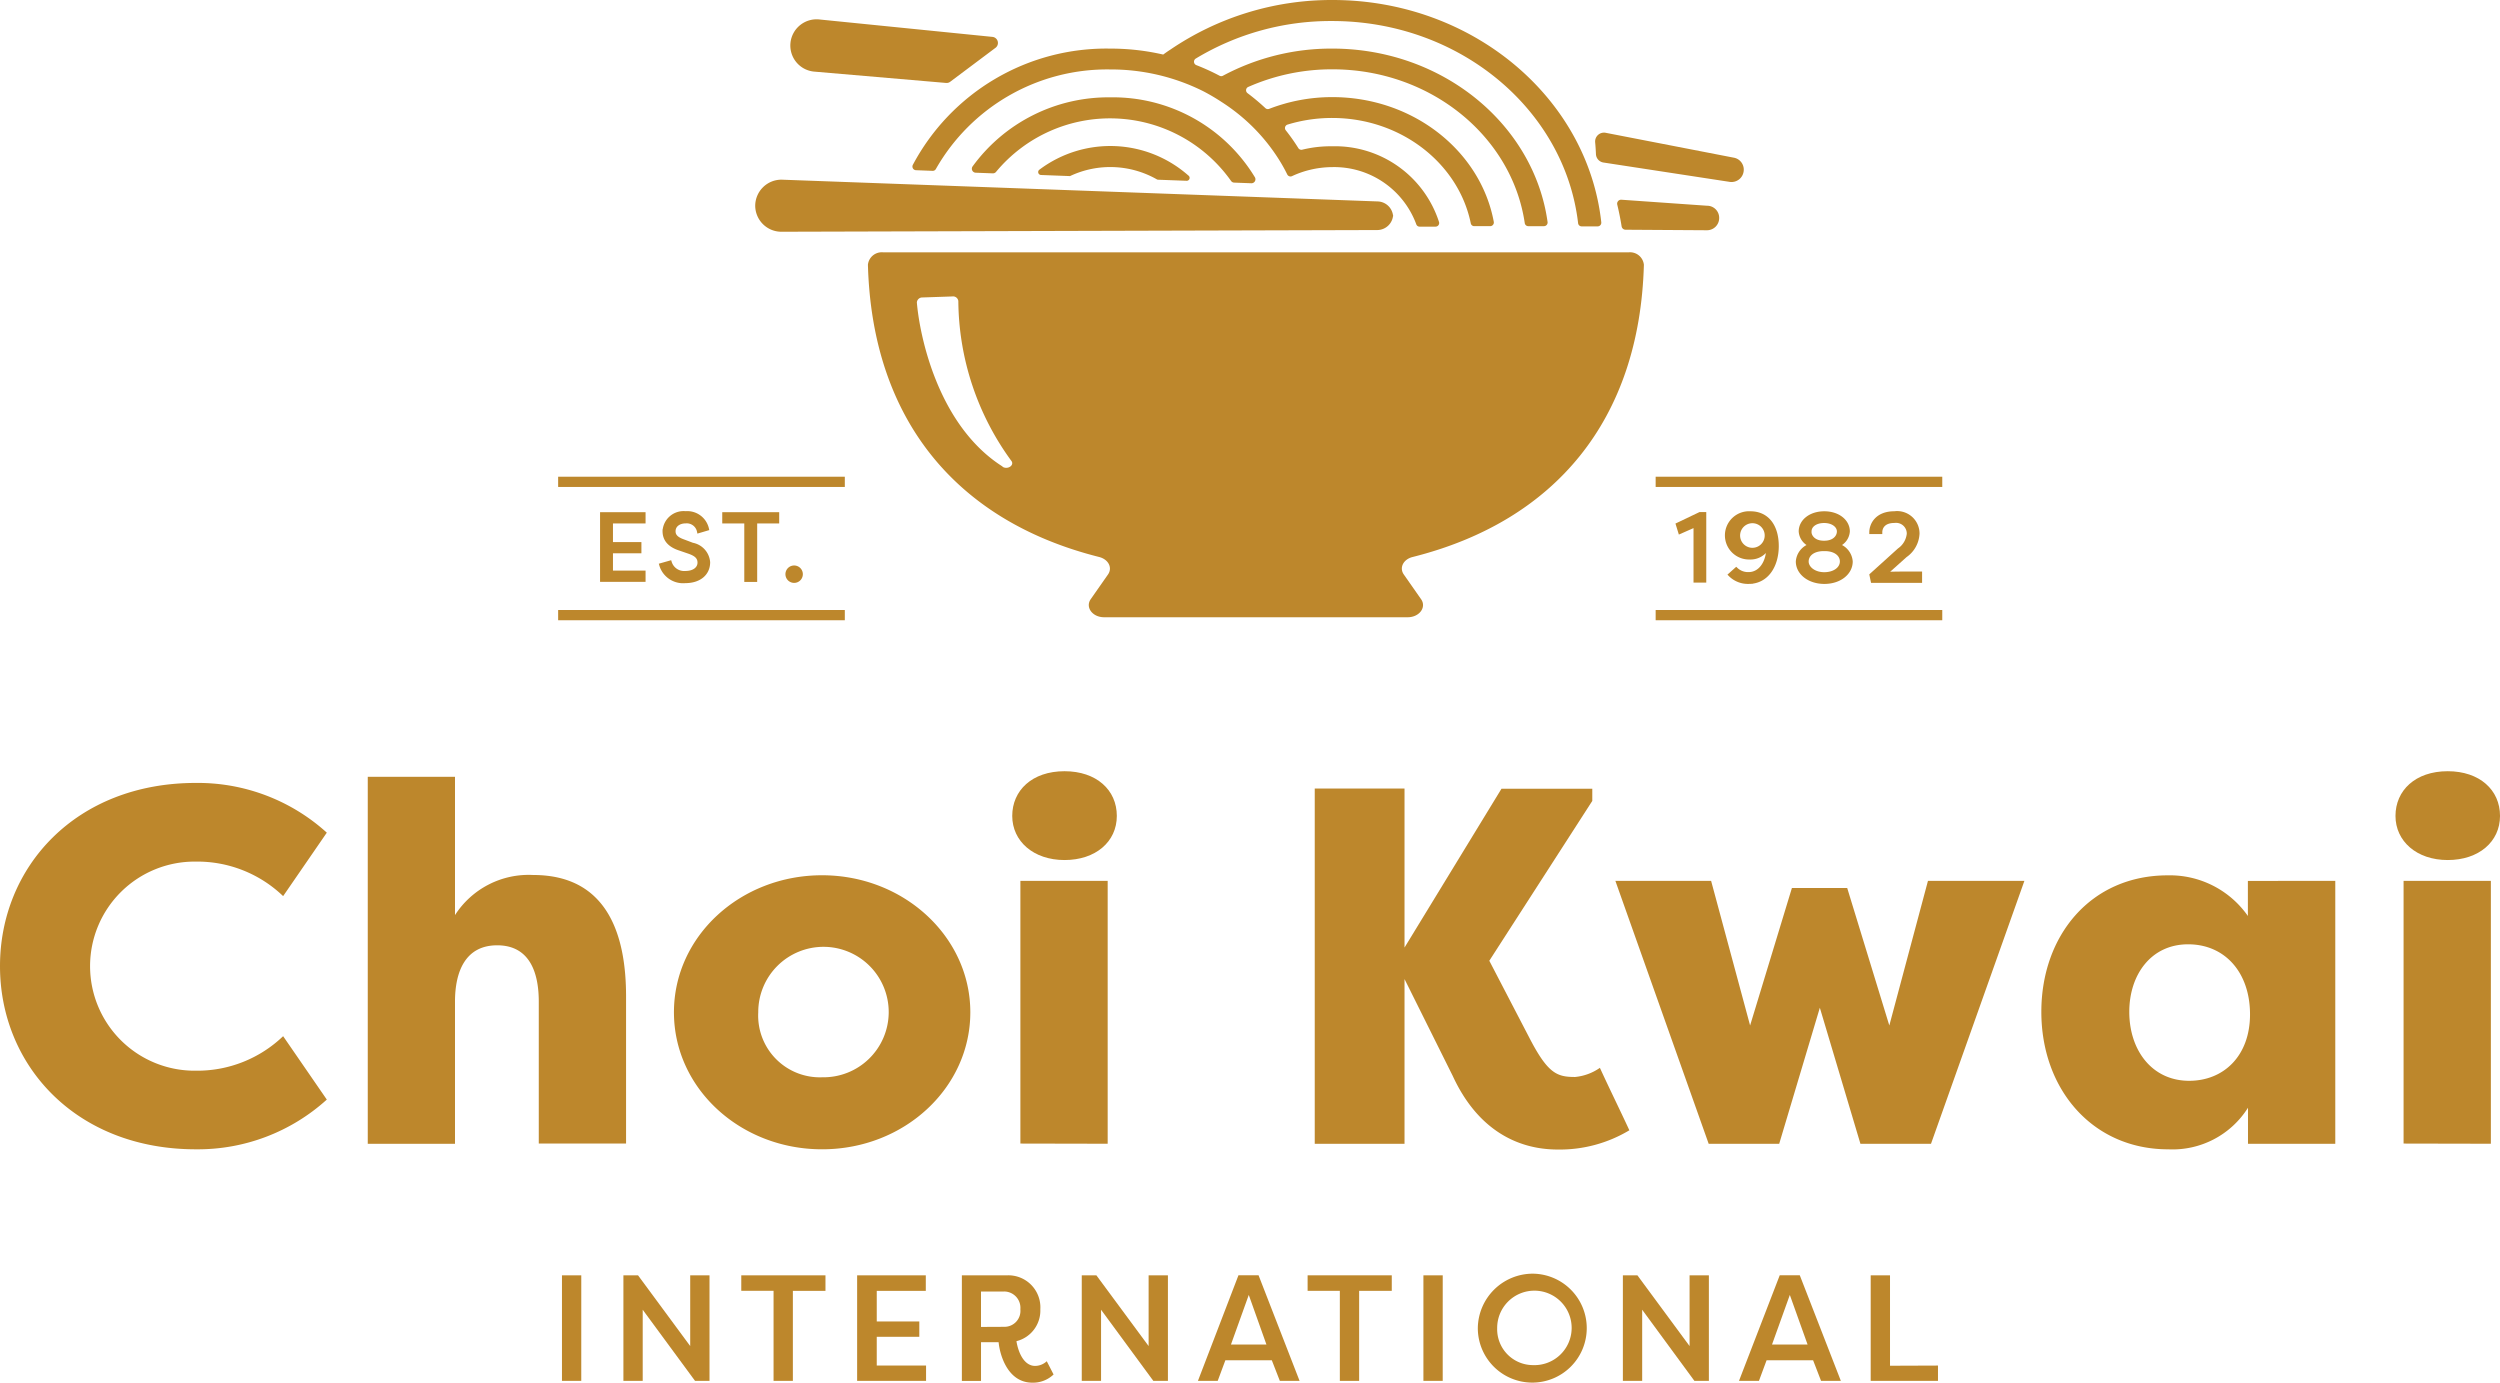 <svg xmlns="http://www.w3.org/2000/svg" width="179.518" height="99.286" viewBox="0 0 179.518 99.286"><g id="Artboard_1" data-name="Artboard 1" transform="translate(-69.17 -68.86)"><path id="Path_308" data-name="Path 308" d="M271.459,138.166c10.217-2.571,16.29-9.835,16.6-20.981a1,1,0,0,0-1.1-.894H233.439a1,1,0,0,0-1.1.894c.306,11.145,6.382,18.41,16.6,20.981.665.168.978.764.642,1.253l-1.245,1.78c-.4.581.126,1.295.963,1.295h21.8c.836,0,1.367-.714.962-1.295l-1.245-1.78C270.481,138.933,270.787,138.33,271.459,138.166Zm-29.449-6.493c-4.675-2.964-5.97-9.48-6.157-11.787a.388.388,0,0,1,.4-.355l2.139-.073a.382.382,0,0,1,.439.328,19.68,19.68,0,0,0,3.793,11.459c.275.321-.244.68-.619.443Z" transform="translate(-100.846 -29.311)" fill="#bd872c"></path><path id="Path_309" data-name="Path 309" d="M261.819,87.159a12.058,12.058,0,0,0-9.889,4.965.286.286,0,0,0,.229.447l1.226.046a.286.286,0,0,0,.233-.107,10.645,10.645,0,0,1,16.871.646.283.283,0,0,0,.225.126l1.23.046a.286.286,0,0,0,.264-.424A11.923,11.923,0,0,0,261.819,87.159Z" transform="translate(-112.924 -11.309)" fill="#bd872c"></path><path id="Path_310" data-name="Path 310" d="M264.53,98.4l2.017.076a.229.229,0,0,0,.092,0,6.768,6.768,0,0,1,6.226.237.183.183,0,0,0,.092.027l2.021.076a.21.21,0,0,0,.149-.382,8.476,8.476,0,0,0-10.695-.413.21.21,0,0,0,.1.378Z" transform="translate(-120.627 -16.975)" fill="#bd872c"></path><path id="Path_311" data-name="Path 311" d="M288.765,85.116h1.146a.264.264,0,0,0,.26-.29c-.982-8.953-9.266-15.966-19.3-15.966a20.583,20.583,0,0,0-11.65,3.567c-.168.107-.34.229-.508.351h0a16.807,16.807,0,0,0-3.8-.428A15.739,15.739,0,0,0,240.734,80.7a.264.264,0,0,0,.225.382l1.2.046a.252.252,0,0,0,.233-.138,14.152,14.152,0,0,1,12.517-7.143,14.854,14.854,0,0,1,6.665,1.555,14.574,14.574,0,0,1,1.306.764,13.749,13.749,0,0,1,1.761,1.333A13.228,13.228,0,0,1,267,80.28a11.321,11.321,0,0,1,.623,1.111.26.26,0,0,0,.344.115,6.761,6.761,0,0,1,1.287-.451,6.914,6.914,0,0,1,1.593-.195,6.284,6.284,0,0,1,6.035,4.095.252.252,0,0,0,.241.18h1.146a.26.26,0,0,0,.252-.328,7.853,7.853,0,0,0-7.681-5.443,8.518,8.518,0,0,0-2.139.244.256.256,0,0,1-.283-.111,13.991,13.991,0,0,0-.9-1.276.26.26,0,0,1,.118-.413,10.927,10.927,0,0,1,3.208-.477c4.946,0,9.075,3.266,9.954,7.559a.252.252,0,0,0,.248.21h1.146a.264.264,0,0,0,.26-.309c-.94-5.08-5.783-8.957-11.592-8.957a12.471,12.471,0,0,0-4.541.844.256.256,0,0,1-.267-.053,15.727,15.727,0,0,0-1.28-1.073.26.26,0,0,1,.042-.447,14.862,14.862,0,0,1,6.046-1.268c7.055,0,12.9,4.82,13.815,11.042a.256.256,0,0,0,.252.222h1.127a.264.264,0,0,0,.26-.3c-.974-7.005-7.54-12.452-15.465-12.452A16.489,16.489,0,0,0,263,74.3a.248.248,0,0,1-.237,0,15.884,15.884,0,0,0-1.673-.764.264.264,0,0,1-.046-.466,18.716,18.716,0,0,1,9.8-2.7c9.167,0,16.714,6.379,17.662,14.514A.256.256,0,0,0,288.765,85.116Z" transform="translate(-106.017 0)" fill="#bd872c"></path><path id="Path_312" data-name="Path 312" d="M211.15,104.507a1.883,1.883,0,0,1,1.91-1.868l42.779,1.562a1.146,1.146,0,0,1,1.119,1.146v-.237a1.146,1.146,0,0,1-1.146,1.146l-42.756.122a1.879,1.879,0,0,1-1.906-1.872Z" transform="translate(-87.75 -20.877)" fill="#bd872c"></path><path id="Path_313" data-name="Path 313" d="M217.761,74.164a1.887,1.887,0,0,1,2.108-1.658l12.41,1.249a.439.439,0,0,1,.229.764L229.25,76.96a.428.428,0,0,1-.328.1l-9.476-.814a1.879,1.879,0,0,1-1.684-2.082Z" transform="translate(-91.828 -2.245)" fill="#bd872c"></path><path id="Path_314" data-name="Path 314" d="M379,95.593l-9.186-1.784a.638.638,0,0,0-.764.672c.027.283.046.569.057.852a.638.638,0,0,0,.55.611l9.068,1.39a.878.878,0,0,0,.989-.764h0A.871.871,0,0,0,379,95.593Z" transform="translate(-185.337 -15.412)" fill="#bd872c"></path><path id="Path_315" data-name="Path 315" d="M379.659,106.84l-6.161-.432a.286.286,0,0,0-.3.355c.126.516.229,1.035.313,1.558a.287.287,0,0,0,.279.241l5.844.038a.875.875,0,0,0,.882-.871v-.019a.867.867,0,0,0-.856-.871Z" transform="translate(-187.897 -23.206)" fill="#bd872c"></path><path id="Path_316" data-name="Path 316" d="M83.237,216.05a13.789,13.789,0,0,1,9.4,3.571l-3.136,4.557a8.892,8.892,0,0,0-6.268-2.479,7.508,7.508,0,1,0,0,15.015,8.911,8.911,0,0,0,6.268-2.479l3.136,4.553a13.789,13.789,0,0,1-9.4,3.571c-8.636,0-14.067-6.046-14.067-13.154S74.594,216.05,83.237,216.05Z" transform="translate(0 -90.97)" fill="#bd872c"></path><path id="Path_317" data-name="Path 317" d="M138.31,214.9h6.264v9.931a6.284,6.284,0,0,1,5.615-2.88c5.5,0,6.669,4.583,6.669,8.712v10.569H150.59V231.045c0-2.15-.691-4.045-2.987-4.045s-3.029,1.91-3.029,4.045v10.206H138.31Z" transform="translate(-42.732 -90.26)" fill="#bd872c"></path><path id="Path_318" data-name="Path 318" d="M206.507,253.088c-5.867,0-10.637-4.37-10.637-9.839s4.771-9.839,10.637-9.839,10.645,4.412,10.645,9.839S212.412,253.088,206.507,253.088Zm0-5.172a4.684,4.684,0,1,0-4.583-4.667A4.432,4.432,0,0,0,206.507,247.917Z" transform="translate(-78.306 -101.7)" fill="#bd872c"></path><path id="Path_319" data-name="Path 319" d="M322.787,242.611H316.34V217.1h6.447v11.42l6.963-11.405h6.52v.875l-7.395,11.478,2.842,5.466c1.348,2.624,2,2.88,3.315,2.88a3.712,3.712,0,0,0,1.784-.657c.7,1.528,1.425,2.991,2.116,4.484a9.707,9.707,0,0,1-5.137,1.383c-3.056,0-5.832-1.566-7.544-5.282l-3.464-6.959Z" transform="translate(-152.762 -91.619)" fill="#bd872c"></path><path id="Path_320" data-name="Path 320" d="M385.531,234.972H389.5l3.025,9.874L395.3,234.46h6.925l-6.707,18.88H390.45l-2.914-9.767-2.918,9.767h-5.065l-6.7-18.88h6.875l2.8,10.385Z" transform="translate(-187.688 -102.349)" fill="#bd872c"></path><path id="Path_321" data-name="Path 321" d="M474.047,233.808v18.88h-6.268V250.1a6.4,6.4,0,0,1-5.729,2.987c-5.428,0-9.11-4.3-9.11-9.874,0-5.466,3.537-9.8,9.075-9.8a6.837,6.837,0,0,1,5.756,2.918v-2.517Zm-10.492,14.358c2.475,0,4.37-1.784,4.37-4.771s-1.784-5.03-4.446-5.03-4.224,2.185-4.224,4.847C459.254,245.981,460.892,248.166,463.555,248.166Z" transform="translate(-237.187 -101.697)" fill="#bd872c"></path><path id="Path_322" data-name="Path 322" d="M523.271,213.85c2.292,0,3.755,1.348,3.755,3.208s-1.528,3.17-3.755,3.17-3.751-1.348-3.751-3.17S520.941,213.85,523.271,213.85Zm-3.17,26.737V221.722h6.268V240.6Z" transform="translate(-278.337 -89.611)" fill="#bd872c"></path><path id="Path_323" data-name="Path 323" d="M263.225,213.85c2.292,0,3.755,1.348,3.755,3.208s-1.528,3.17-3.755,3.17-3.755-1.348-3.755-3.17S260.891,213.85,263.225,213.85Zm-3.17,26.737V221.722h6.268V240.6Z" transform="translate(-117.614 -89.611)" fill="#bd872c"></path><rect id="Rectangle_1139" data-name="Rectangle 1139" width="20.335" height="0.485" transform="translate(109.374 112.788)" fill="#bd872c" stroke="#bd872c" stroke-width="0.25"></rect><rect id="Rectangle_1140" data-name="Rectangle 1140" width="20.335" height="0.485" transform="translate(109.374 103.217)" fill="#bd872c" stroke="#bd872c" stroke-width="0.25"></rect><path id="Path_324" data-name="Path 324" d="M185.327,170.232H182.31V165.48h3.017v.558h-2.341v1.589h2.043v.554h-2.043v1.493h2.341Z" transform="translate(-69.926 -59.716)" fill="#bd872c" stroke="#bd872c" stroke-width="0.25"></path><path id="Path_325" data-name="Path 325" d="M194.079,168.83a1.062,1.062,0,0,0,1.1.745c.626,0,1-.309,1-.726s-.309-.6-.7-.745l-.71-.244c-.936-.306-1.1-.856-1.1-1.272a1.39,1.39,0,0,1,1.528-1.306,1.47,1.47,0,0,1,1.555,1.146l-.611.18a.878.878,0,0,0-.943-.7c-.455,0-.844.252-.844.688,0,.2.061.47.619.68l.718.271a1.41,1.41,0,0,1,1.146,1.276c0,.84-.665,1.375-1.654,1.375a1.657,1.657,0,0,1-1.753-1.184Z" transform="translate(-76.798 -59.59)" fill="#bd872c" stroke="#bd872c" stroke-width="0.25"></path><path id="Path_326" data-name="Path 326" d="M209.119,165.48v.558h-1.581v4.2h-.676v-4.2H205.28v-.558Z" transform="translate(-84.122 -59.716)" fill="#bd872c" stroke="#bd872c" stroke-width="0.25"></path><path id="Path_327" data-name="Path 327" d="M217.666,175.5a.5.5,0,0,1,.5.5.5.5,0,1,1-.5-.5Z" transform="translate(-91.471 -65.909)" fill="#bd872c" stroke="#bd872c" stroke-width="0.25"></path><rect id="Rectangle_1141" data-name="Rectangle 1141" width="20.331" height="0.485" transform="translate(188.183 112.788)" fill="#bd872c" stroke="#bd872c" stroke-width="0.25"></rect><rect id="Rectangle_1142" data-name="Rectangle 1142" width="20.331" height="0.485" transform="translate(188.183 103.217)" fill="#bd872c" stroke="#bd872c" stroke-width="0.25"></rect><path id="Path_328" data-name="Path 328" d="M176.206,316.2H174.82V308.62h1.387Z" transform="translate(-65.297 -148.183)" fill="#bd872c"></path><path id="Path_329" data-name="Path 329" d="M187.756,311.091V316.2H186.37V308.62h1.05l3.747,5.08v-5.08h1.386V316.2h-1.039Z" transform="translate(-72.435 -148.183)" fill="#bd872c"></path><path id="Path_330" data-name="Path 330" d="M214.576,308.62v1.115h-2.341V316.2h-1.387v-6.466H208.53V308.62Z" transform="translate(-86.131 -148.183)" fill="#bd872c"></path><path id="Path_331" data-name="Path 331" d="M230.31,316.2V308.62h4.931v1.115h-3.522v2.2h3.056v1.1h-3.056V315.1h3.541v1.1Z" transform="translate(-99.592 -148.183)" fill="#bd872c"></path><path id="Path_332" data-name="Path 332" d="M253.919,313.349c.13.81.542,1.776,1.344,1.776a1.238,1.238,0,0,0,.833-.336l.489.951a2.127,2.127,0,0,1-1.528.588c-1.788,0-2.341-2.04-2.418-2.907h-1.264v2.784H250V308.62h3.27a2.3,2.3,0,0,1,2.364,2.437,2.265,2.265,0,0,1-1.715,2.292Zm-.875-1.031a1.146,1.146,0,0,0,1.157-1.26,1.173,1.173,0,0,0-1.169-1.276h-1.658v2.544Z" transform="translate(-111.761 -148.183)" fill="#bd872c"></path><path id="Path_333" data-name="Path 333" d="M273.926,311.091V316.2H272.54V308.62h1.05l3.751,5.08v-5.08h1.386V316.2h-1.047Z" transform="translate(-125.692 -148.183)" fill="#bd872c"></path><path id="Path_334" data-name="Path 334" d="M294.38,316.2l2.91-7.582h1.444l2.945,7.582h-1.417l-.577-1.482h-3.334L295.8,316.2Zm3.651-6.172-1.28,3.564H299.3Z" transform="translate(-139.19 -148.183)" fill="#bd872c"></path><path id="Path_335" data-name="Path 335" d="M321.043,308.62v1.115H318.7V316.2h-1.386v-6.466H315V308.62Z" transform="translate(-151.934 -148.183)" fill="#bd872c"></path><path id="Path_336" data-name="Path 336" d="M338.156,316.2H336.77V308.62h1.387Z" transform="translate(-165.389 -148.183)" fill="#bd872c"></path><path id="Path_337" data-name="Path 337" d="M350.949,308.31A3.911,3.911,0,1,1,347,312.221a3.953,3.953,0,0,1,3.949-3.911Zm0,6.566a2.674,2.674,0,1,0-2.559-2.655,2.578,2.578,0,0,0,2.559,2.655Z" transform="translate(-171.712 -147.991)" fill="#bd872c"></path><path id="Path_338" data-name="Path 338" d="M375.656,311.091V316.2H374.27V308.62h1.043l3.747,5.08v-5.08h1.386V316.2h-1.039Z" transform="translate(-188.566 -148.183)" fill="#bd872c"></path><path id="Path_339" data-name="Path 339" d="M396.1,316.2l2.926-7.582h1.44l2.949,7.582h-1.421l-.573-1.482h-3.338l-.55,1.482Zm3.651-6.172-1.28,3.564h2.555Z" transform="translate(-202.058 -148.183)" fill="#bd872c"></path><path id="Path_340" data-name="Path 340" d="M425.692,315.1v1.1H420.86V308.62h1.387v6.493Z" transform="translate(-217.361 -148.183)" fill="#bd872c"></path><path id="Path_341" data-name="Path 341" d="M384.55,166.224l1.6-.764h.336v4.813h-.665v-3.98l-1.1.485Z" transform="translate(-194.919 -59.703)" fill="#bd872c" stroke="#bd872c" stroke-width="0.25"></path><path id="Path_342" data-name="Path 342" d="M395.444,168.517a1.608,1.608,0,1,1,.046-3.212c1.226,0,1.91.959,1.91,2.372s-.726,2.593-2.036,2.593a1.81,1.81,0,0,1-1.344-.535l.447-.4a1.23,1.23,0,0,0,.89.336c.833,0,1.4-.814,1.4-1.933A1.4,1.4,0,0,1,395.444,168.517Zm.08-2.6a1.008,1.008,0,1,0,.962.468,1.008,1.008,0,0,0-.962-.468Z" transform="translate(-200.626 -59.606)" fill="#bd872c" stroke="#bd872c" stroke-width="0.25"></path><path id="Path_343" data-name="Path 343" d="M407.11,168.79a1.325,1.325,0,0,1,.94-1.169,1.146,1.146,0,0,1-.733-.989c0-.741.714-1.322,1.711-1.322s1.711.581,1.711,1.322a1.146,1.146,0,0,1-.733.989,1.325,1.325,0,0,1,.94,1.169c0,.825-.8,1.486-1.91,1.486S407.11,169.615,407.11,168.79Zm3.163,0c0-.458-.412-.871-1.218-.871H409c-.814,0-1.218.413-1.218.871s.5.894,1.245.894,1.245-.4,1.245-.894Zm-2.292-2.158c0,.382.325.791,1.012.791h.046c.676,0,1.02-.4,1.02-.791s-.413-.73-1.039-.73-1.031.317-1.031.73Z" transform="translate(-208.862 -59.611)" fill="#bd872c" stroke="#bd872c" stroke-width="0.25"></path><path id="Path_344" data-name="Path 344" d="M421.99,169.658c.233-.019,1-.027,1.085-.027h1.4v.561h-3.438l-.092-.439,2-1.807a1.6,1.6,0,0,0,.68-1.146.894.894,0,0,0-1.008-.909c-.806,0-1,.474-1,.8h-.684c0-.535.382-1.39,1.681-1.39a1.485,1.485,0,0,1,1.677,1.486,2.047,2.047,0,0,1-.882,1.581L422,169.628Z" transform="translate(-217.41 -59.604)" fill="#bd872c" stroke="#bd872c" stroke-width="0.25"></path></g></svg>